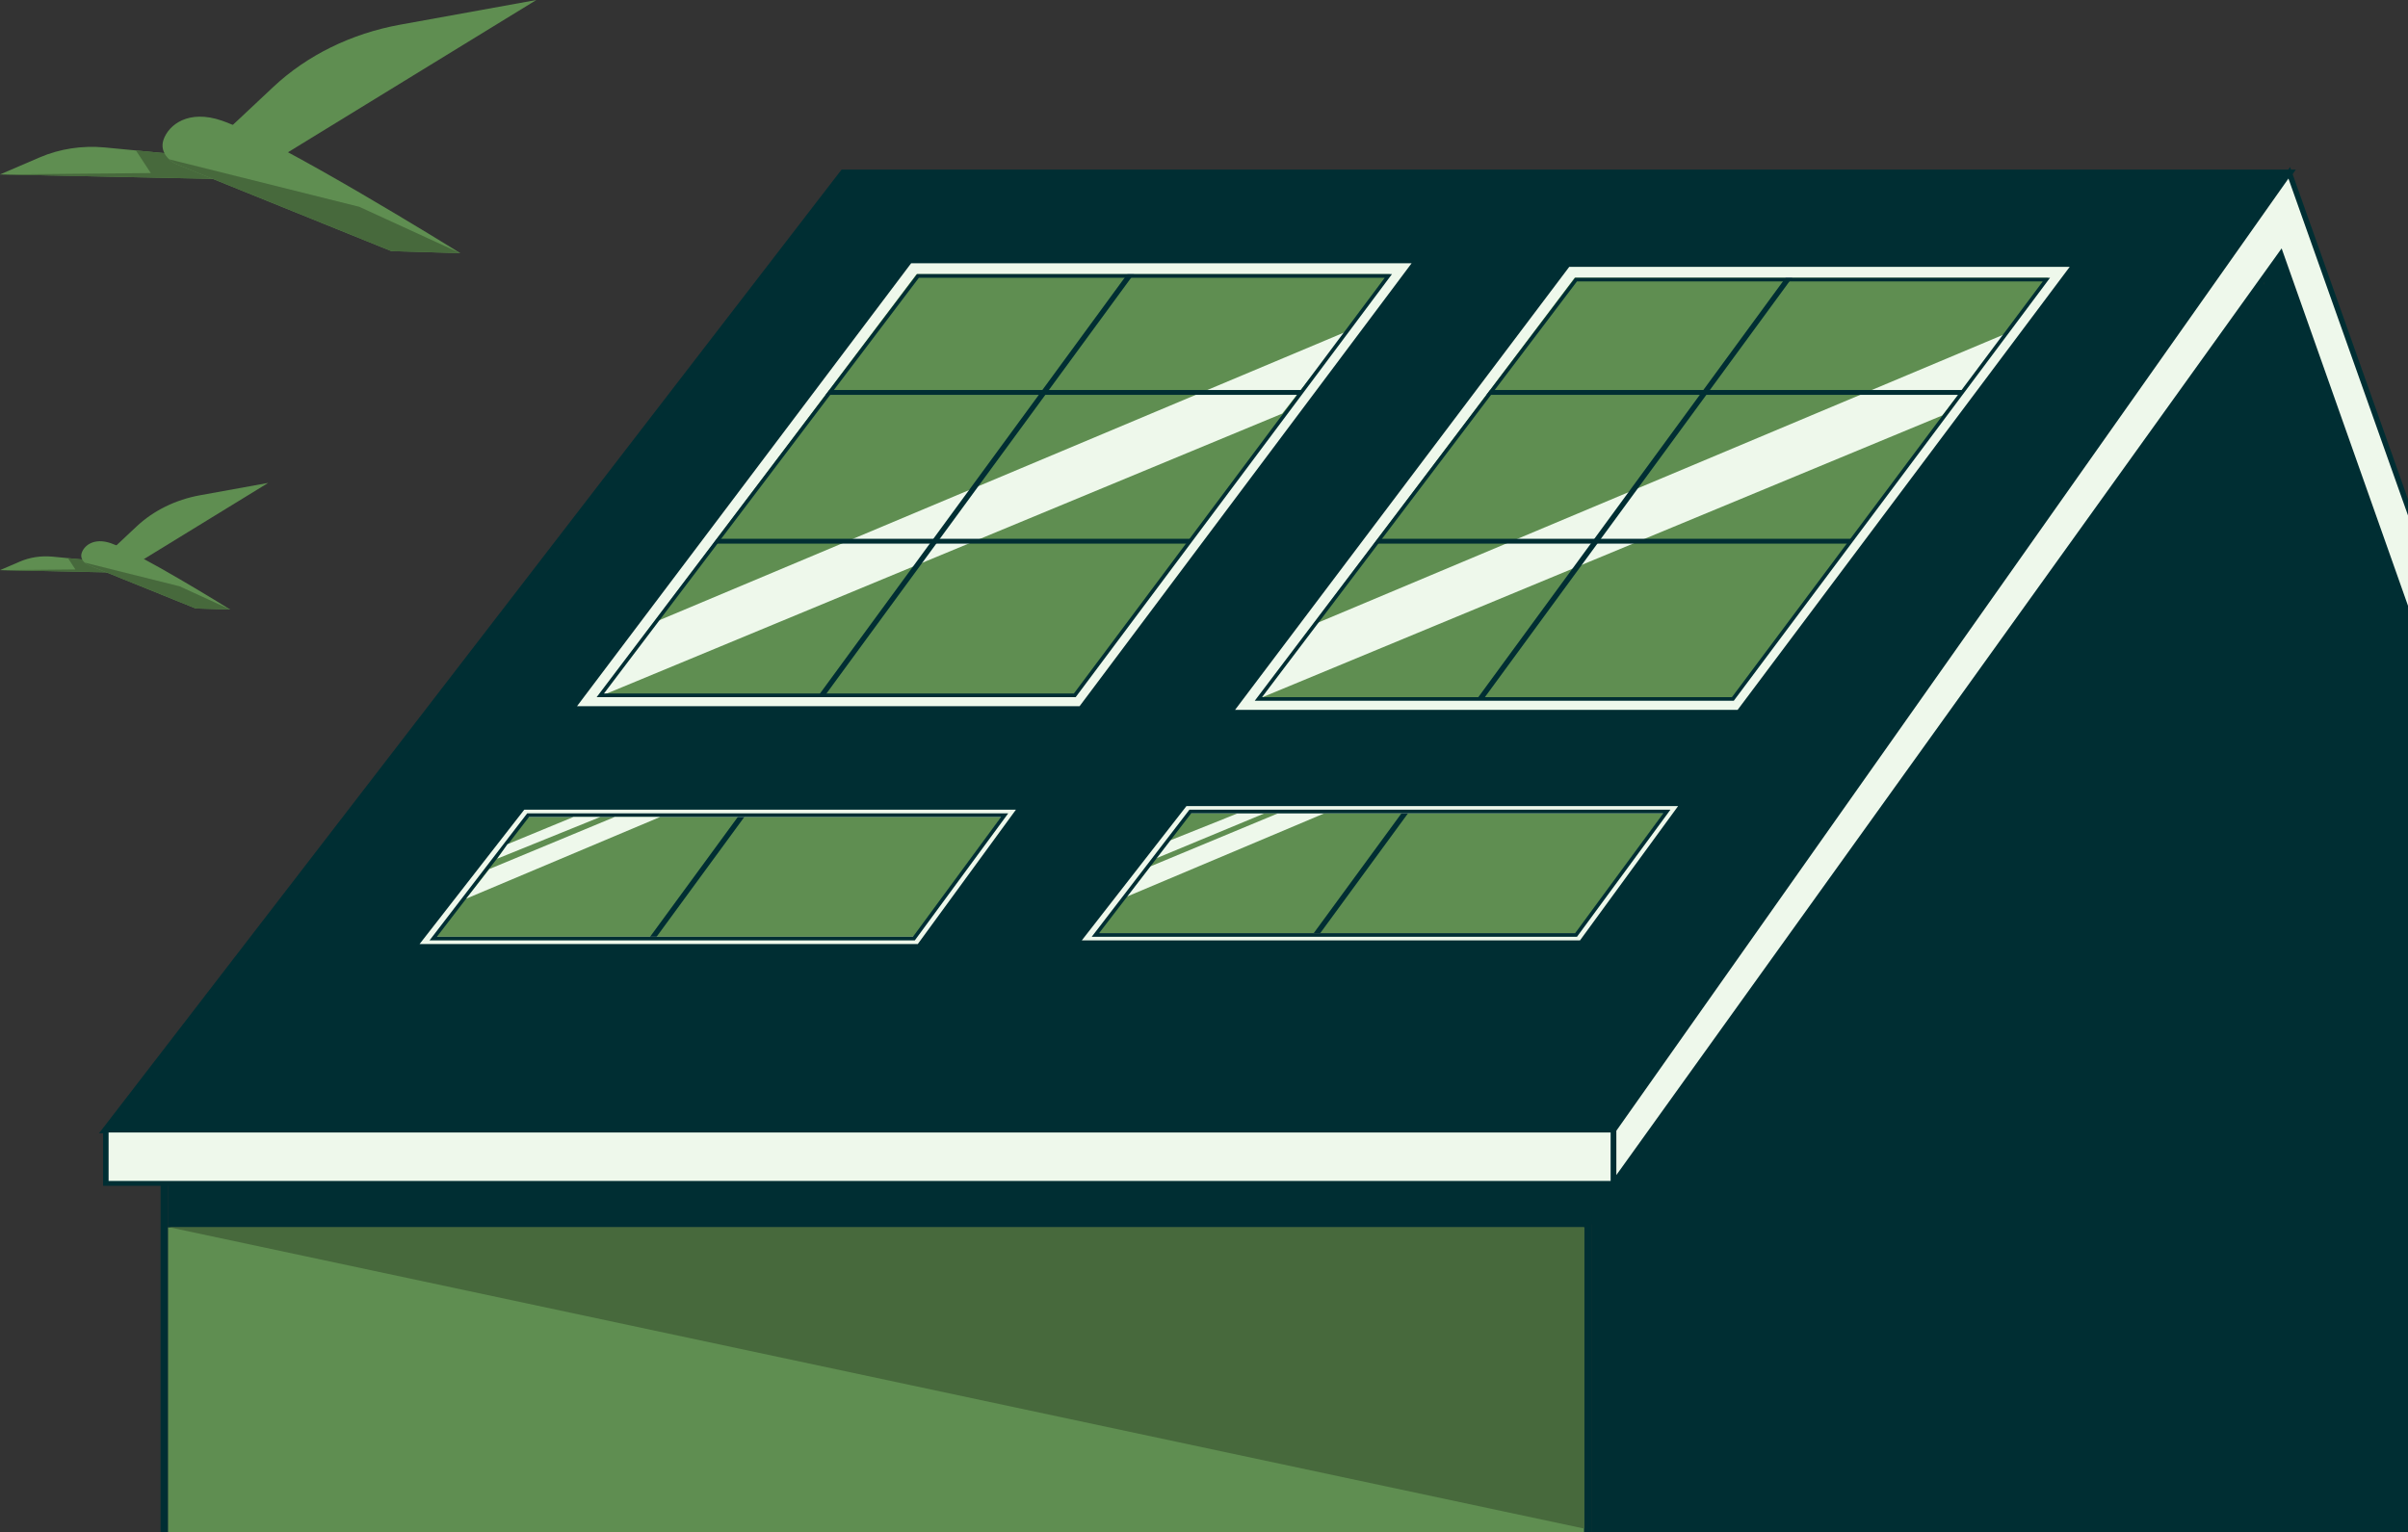 <svg xmlns="http://www.w3.org/2000/svg" width="663" height="422" viewBox="0 0 663 422" fill="none"><rect x="0" y="0" width="663" height="422" fill="#333333" stroke="none"/><path d="M710.771 312C710.771 292.118 694.653 276 674.771 276H438.135V422H710.771V312Z" fill="#002E33"></path><path d="M626.709 74L439.272 335L711.907 327L626.709 74Z" fill="#002E33"></path><rect width="390.778" height="84" transform="matrix(-1 0 0 1 437 338)" fill="#5F8E51"></rect><path d="M29.14 311.236H444.276L630.324 47.599H232.259L29.14 311.236Z" fill="#002E33"></path><path d="M27.264 312.115H444.851L445.154 311.689L632.11 46.719H231.714L231.412 47.092L27.264 312.115ZM443.731 310.357H31.017L232.774 48.451H628.508L443.731 310.357Z" fill="#002E33"></path><path d="M300.45 258.135H434.258L459.833 223.872H326.358L300.45 258.135Z" fill="#5F8E51"></path><path d="M299.754 257.469H434.258V258.801H299.754V257.469Z" fill="#5F8E51"></path><path d="M362.012 259.041L387.92 223.658L386.649 222.939L360.741 258.322L362.012 259.041Z" fill="#002E33"></path><path d="M118.457 258.135H252.235L277.81 223.872H144.335L118.457 258.135Z" fill="#5F8E51"></path><path d="M117.731 257.469H252.236V258.801H117.731V257.469Z" fill="#5F8E51"></path><path d="M180.019 259.041L205.927 223.658L204.656 222.939L178.748 258.322L180.019 259.041Z" fill="#002E33"></path><path d="M29.141 311.236H444.277V325.917H29.141V311.236Z" fill="#EEF8EB"></path><path d="M28.384 326.583H445.033V310.57H28.384V326.583ZM443.52 325.25H29.898V311.902H443.52V325.25Z" fill="#002E33"></path><path d="M444.276 325.916L627.964 70.006L718.43 325.916H729.054L630.325 47.599L444.276 311.236V325.916Z" fill="#EEF8EB"></path><path d="M443.52 328.208L627.722 71.578L717.886 326.582H730.083L729.78 325.73L630.536 46L443.52 311.049V328.234V328.208ZM728.025 325.25H719.005L628.206 68.407L627.328 69.633L445.033 323.625V311.422L630.082 49.171L728.025 325.25Z" fill="#002E33"></path><path d="M718.43 325.916H710.652L622.97 76.96L627.964 70.006L718.43 325.916Z" fill="#002E33"></path><path d="M46.222 326H437V338H46.222V326Z" fill="#002E33"></path><path d="M437.436 338.253L623.787 79.251L622.969 76.96L444.276 325.917H437.436V338.253Z" fill="#002E33"></path><line y1="-1" x2="96" y2="-1" transform="matrix(-4.96554e-08 1 1 3.84789e-08 438.135 326)" stroke="#002E33" stroke-width="2"></line><line y1="-1" x2="96" y2="-1" transform="matrix(-4.96554e-08 1 1 3.84789e-08 46.222 326)" stroke="#002E33" stroke-width="2"></line><path d="M54.853 43.086L75.249 23.944C84.539 15.226 96.747 9.23 110.163 6.798L147.678 0L67.036 49.448L54.849 43.086H54.853Z" fill="#5F8E51"></path><path d="M67.04 49.44L0 48.045L10.937 43.342C16.456 40.972 22.63 40.038 28.761 40.602L37.426 41.434L54.862 43.096L67.044 49.444L67.04 49.44Z" fill="#5F8E51"></path><path d="M67.04 49.441L0 48.045L41.514 47.664L37.426 41.434L54.862 43.097L67.04 49.441Z" fill="#47693C"></path><path d="M126.725 69.714L107.756 69.165L48.828 45.32C47.949 44.983 47.194 44.488 46.56 43.888V43.869C45.213 42.65 44.495 40.954 44.825 39.221C44.867 38.972 44.926 38.745 45.01 38.496C46.421 34.379 51.877 30.046 61.095 33.229C76.487 38.551 125.175 68.74 126.687 69.696L126.729 69.714H126.725Z" fill="#5F8E51"></path><path d="M126.725 69.714L107.756 69.165L48.828 45.32C47.949 44.983 47.194 44.488 46.56 43.888V43.869L98.905 56.949L126.682 69.696L126.725 69.714Z" fill="#47693C"></path><path d="M27.427 154.543L37.625 144.972C42.27 140.613 48.374 137.615 55.081 136.399L73.839 133L33.518 157.724L27.425 154.543H27.427Z" fill="#5F8E51"></path><path d="M33.52 157.72L0 157.022L5.468 154.671C8.228 153.486 11.315 153.019 14.38 153.301L18.713 153.717L27.431 154.548L33.522 157.722L33.52 157.72Z" fill="#5F8E51"></path><path d="M33.52 157.72L0 157.023L20.757 156.832L18.713 153.717L27.431 154.548L33.52 157.72Z" fill="#47693C"></path><path d="M63.362 167.857L53.878 167.582L24.414 155.66C23.975 155.491 23.597 155.244 23.28 154.944V154.935C22.607 154.325 22.248 153.477 22.412 152.611C22.433 152.486 22.463 152.373 22.505 152.248C23.21 150.19 25.938 148.023 30.547 149.614C38.243 152.275 62.587 167.37 63.343 167.848L63.364 167.857H63.362Z" fill="#5F8E51"></path><path d="M63.362 167.857L53.878 167.582L24.414 155.66C23.975 155.491 23.597 155.244 23.28 154.944V154.935L49.453 161.475L63.341 167.848L63.362 167.857Z" fill="#47693C"></path><path d="M385.438 73.816H251.963L162.071 192.753H296.636L385.438 73.816Z" fill="#5F8E51"></path><path d="M181.189 171.5L166.989 190.5L352.723 113.5L369.194 92.5L181.189 171.5Z" fill="#EEF8EB" stroke="#EEF8EB"></path><path d="M224.602 107.413H360.619V108.746H224.602V107.413Z" fill="#002E33"></path><path d="M194.275 148.391H330.292V149.723H194.275V148.391Z" fill="#002E33"></path><path d="M225.6 193.685L225.994 193.126L313.555 73.603L312.283 72.883L224.329 192.966L225.6 193.685Z" fill="#002E33"></path><path d="M296.491 193L385.666 74H251.62L161.877 193H296.491Z" stroke="#EEF8EB" stroke-width="3"></path><path d="M382.258 76L295.923 191.5H165.285L252.756 76H382.258Z" stroke="#002E33"></path><path d="M567.461 73.816H433.986L344.064 192.753H478.659L567.461 73.816Z" fill="#5F8E51"></path><path d="M362.946 172L348.747 191L534.48 114L550.951 93L362.946 172Z" fill="#EEF8EB" stroke="#EEF8EB"></path><path d="M406.625 107.413H542.643V108.746H406.625V107.413Z" fill="#002E33"></path><path d="M376.267 148.391H512.285V149.723H376.267V148.391Z" fill="#002E33"></path><path d="M407.593 193.685L408.017 193.126L495.548 73.603L494.276 72.883L406.322 192.966L407.593 193.685Z" fill="#002E33"></path><path d="M477.681 194L566.855 75H432.809L343.067 194H477.681Z" stroke="#EEF8EB" stroke-width="3"></path><path d="M563.447 77L477.113 192.5H346.475L433.945 77H563.447Z" stroke="#002E33"></path><path d="M144.838 224L117.574 259H252.188L277.748 224H144.838Z" stroke="#EEF8EB" stroke-width="2"></path><path d="M145.406 224.5L119.278 258.5H251.62L276.612 224.5H145.406Z" stroke="#002E33"></path><path d="M139.726 232.5L136.886 236.5L165.285 225H157.902L139.726 232.5Z" fill="#EEF8EB"></path><path d="M134.727 239.348L128.366 247.5L181.757 225H169.261L134.727 239.348Z" fill="#EEF8EB"></path><path d="M327.163 223L299.899 258H434.513L460.073 223H327.163Z" stroke="#EEF8EB" stroke-width="2"></path><path d="M322.051 231.5L318.075 236.5L348.178 224H340.795L322.051 231.5Z" fill="#EEF8EB"></path><path d="M316.62 238.667L310.123 247L364.65 224H351.889L316.62 238.667Z" fill="#EEF8EB"></path><path d="M327.731 223.5L301.603 257.5H433.945L458.937 223.5H327.731Z" stroke="#002E33"></path><path d="M436.217 338H46.575L436.217 421V338Z" fill="#47693C"></path></svg>